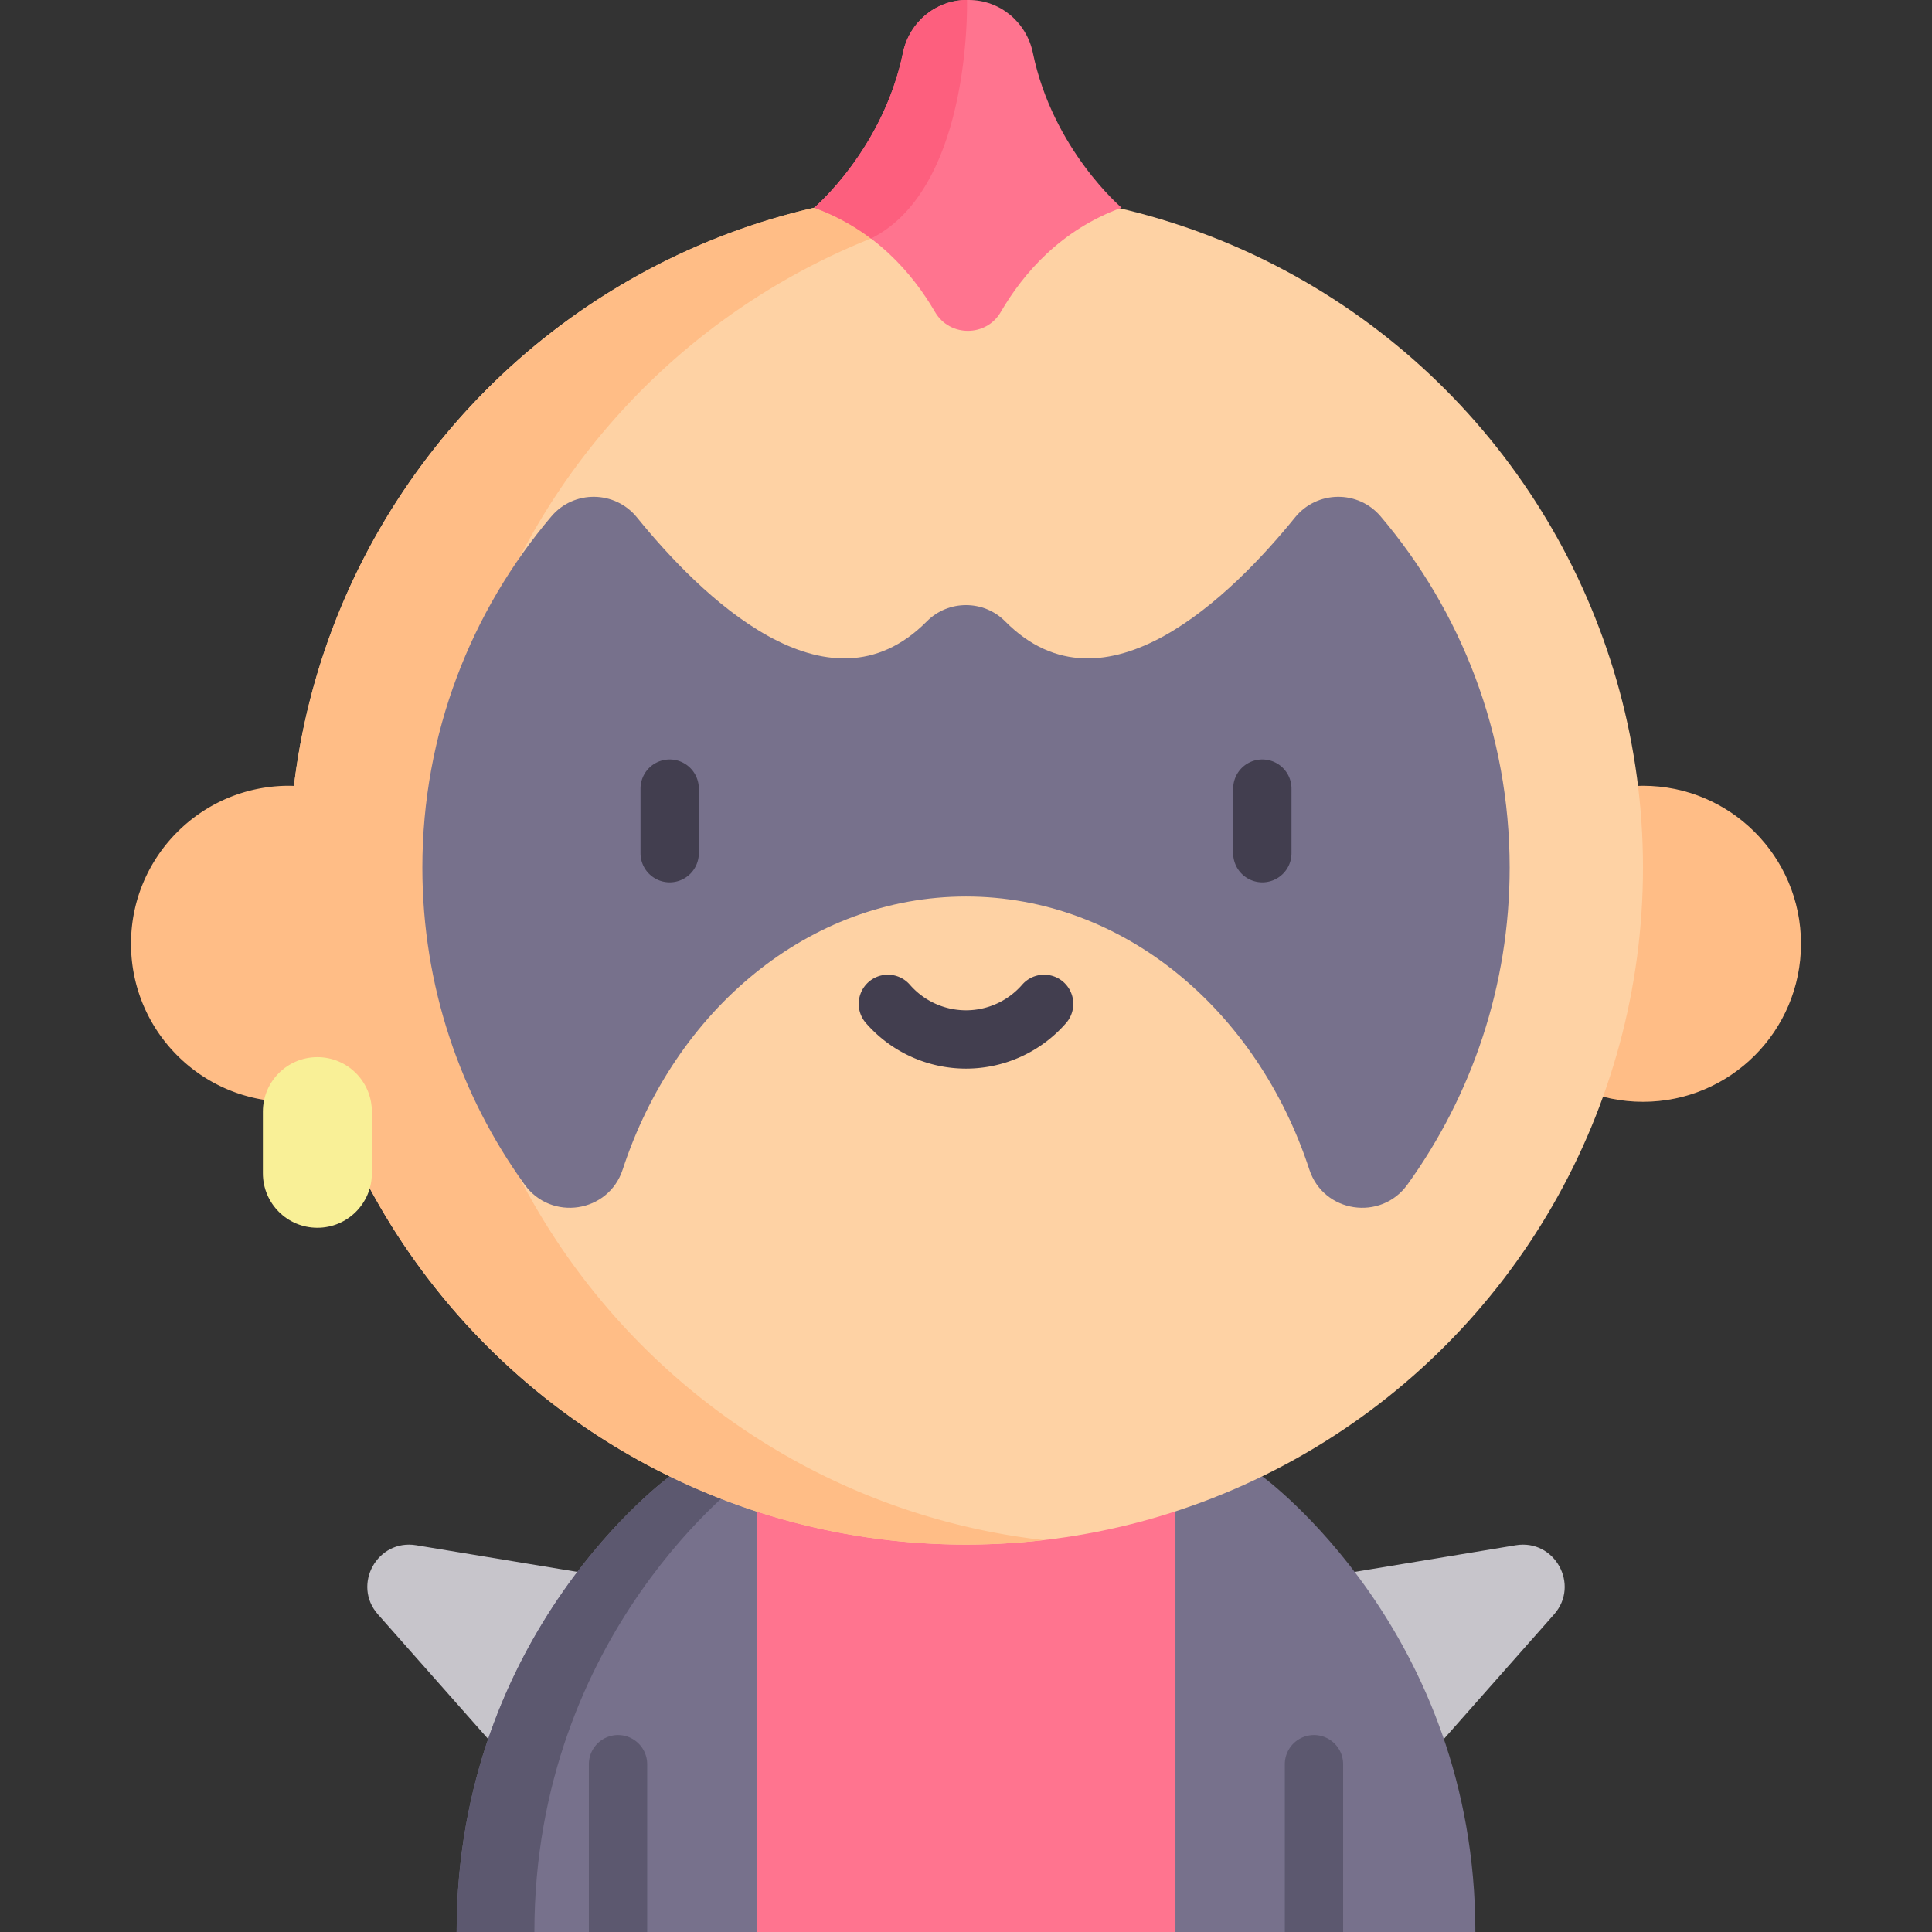 <svg height="512" viewBox="0 0 497 497" width="512" xmlns="http://www.w3.org/2000/svg"><rect x="0" y="0" width="497" height="497" fill="#333333" stroke="none"/><path d="M107.072 397.508c-10.019-1.657-16.569 10.184-9.842 17.791l37.857 42.811 28.368-51.277zM389.928 397.508c10.019-1.657 16.569 10.184 9.842 17.791l-37.857 42.811-28.368-51.277z" fill="#c7c5cb"/><path d="M194.622 379.796l24.939 62.733L194.622 497h-77.153c0-77.408 54.8-117.204 54.8-117.204z" fill="#77718c"/><path d="M192.269 379.796h-20s-54.8 39.797-54.8 117.204h20c0-77.407 54.8-117.204 54.8-117.204z" fill="#5c586f"/><path d="M379.532 497h-77.153l-18.325-58.602 18.325-58.602h22.353s54.8 39.797 54.8 117.204z" fill="#77718c"/><circle cx="422.651" cy="242.784" fill="#ffbd86" r="40.649"/><path d="M194.622 379.796h107.757V497H194.622z" fill="#ff748f"/><circle cx="248.5" cy="223.185" fill="#fed2a4" r="174.151"/><path d="M114.35 223.185c0-89.416 67.391-163.079 154.151-173.001a176.085 176.085 0 00-20-1.15c-89.066 0-162.505 66.865-172.884 153.133-.42-.014-.836-.033-1.266-.033-22.45 0-40.649 18.199-40.649 40.649s18.199 40.649 40.649 40.649c3.789 0 7.163-.529 10.17-1.499 24.105 67.271 88.418 115.401 163.981 115.401 6.765 0 13.436-.399 20-1.15-86.761-9.92-154.152-83.583-154.152-172.999z" fill="#ffbd86"/><path d="M355.157 132.831c-5.792-6.825-16.378-6.675-22.016.278-16.072 19.818-48.974 52.561-74.555 26.742-5.535-5.587-14.635-5.587-20.17 0-25.581 25.819-58.483-6.924-74.555-26.742-5.639-6.953-16.224-7.103-22.016-.278-20.699 24.39-33.194 55.943-33.194 90.357 0 30.403 9.753 58.572 26.295 81.538 6.842 9.499 21.592 7.271 25.232-3.855 13.429-41.047 47.906-70.245 88.324-70.245s74.895 29.198 88.324 70.245c3.64 11.126 18.39 13.354 25.232 3.855 16.542-22.966 26.295-51.135 26.295-81.538-.002-34.414-12.497-65.967-33.196-90.357z" fill="#77718c"/><path d="M172.269 226.978a7.5 7.5 0 01-7.5-7.5V202.87a7.5 7.5 0 0115 0v16.608a7.5 7.5 0 01-7.5 7.5zM324.731 226.978a7.5 7.5 0 01-7.5-7.5V202.87a7.5 7.5 0 0115 0v16.608a7.5 7.5 0 01-7.5 7.5zM248.5 274.896a34.156 34.156 0 01-25.752-11.729 7.5 7.5 0 0111.309-9.855 19.159 19.159 0 0014.443 6.583c5.533 0 10.798-2.4 14.444-6.583a7.5 7.5 0 0111.309 9.855 34.154 34.154 0 01-25.753 11.729z" fill="#423e4f"/><path d="M151.485 497v-43.161a7.5 7.5 0 0115 0V497zM330.515 497v-43.161a7.5 7.5 0 0115 0V497z" fill="#5c586f"/><path d="M81.643 271.946c-7.741 0-14.016 6.275-14.016 14.016v15.863c0 7.741 6.275 14.016 14.016 14.016s14.016-6.275 14.016-14.016v-15.863c-.001-7.741-6.276-14.016-14.016-14.016z" fill="#f9f097"/><path d="M265.704 13.606C264.075 5.73 257.272 0 249.229 0h-.478c-8.043 0-14.846 5.729-16.476 13.606-5.154 24.906-22.825 39.825-22.825 39.825 15.53 5.651 25.208 16.73 31.099 26.853 3.747 6.438 13.134 6.438 16.881 0 5.891-10.123 15.57-21.202 31.1-26.853 0 0-17.671-14.919-22.826-39.825z" fill="#ff748f"/><path d="M232.276 13.605c-5.154 24.906-22.825 39.826-22.825 39.826a55.808 55.808 0 0114.601 7.936.03.03 0 00.008-.004C250.106 48.354 248.751 0 248.751 0c-8.043 0-14.845 5.729-16.475 13.605z" fill="#fd5f7e"/></svg>
